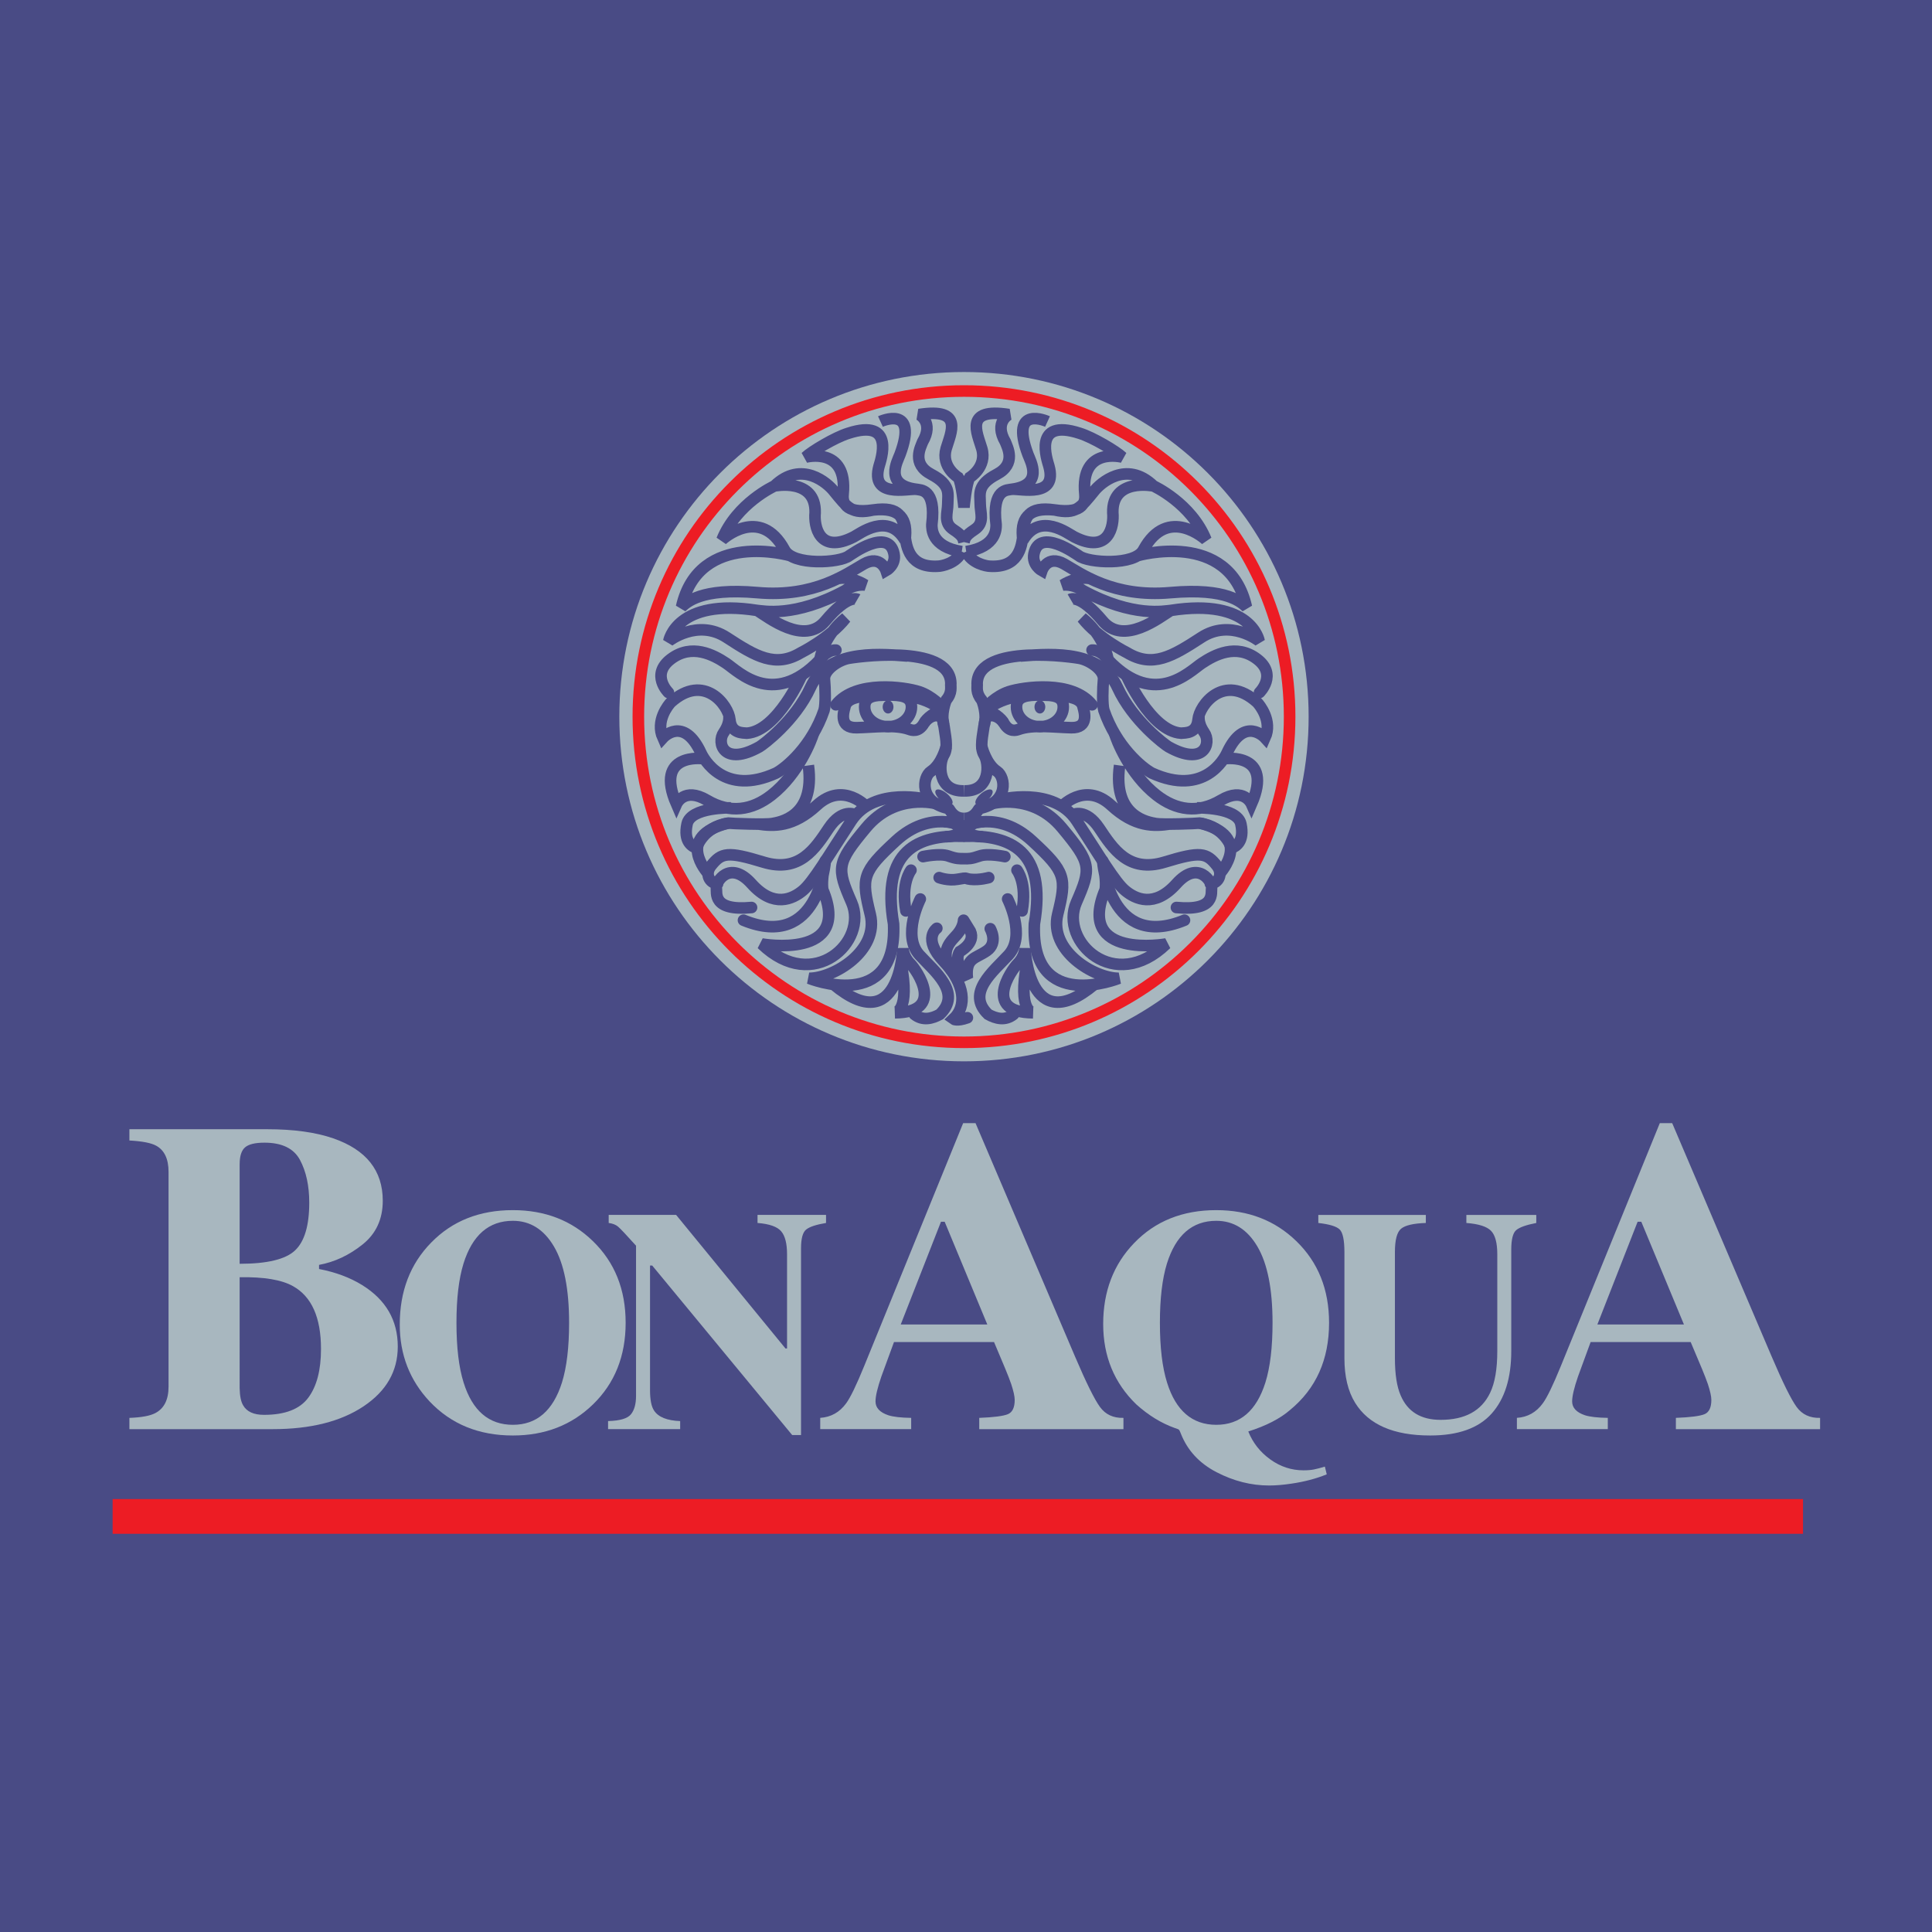 <?xml version="1.0" encoding="utf-8"?>
<!-- Generator: Adobe Illustrator 13.0.0, SVG Export Plug-In . SVG Version: 6.00 Build 14948)  -->
<!DOCTYPE svg PUBLIC "-//W3C//DTD SVG 1.0//EN" "http://www.w3.org/TR/2001/REC-SVG-20010904/DTD/svg10.dtd">
<svg version="1.0" id="Layer_1" xmlns="http://www.w3.org/2000/svg" xmlns:xlink="http://www.w3.org/1999/xlink" x="0px" y="0px"
	 width="192.756px" height="192.756px" viewBox="0 0 192.756 192.756" enable-background="new 0 0 192.756 192.756"
	 xml:space="preserve">
<g>
	<polygon fill-rule="evenodd" clip-rule="evenodd" fill="#494B85" points="0,0 192.756,0 192.756,192.756 0,192.756 0,0 	"/>
	<polygon fill-rule="evenodd" clip-rule="evenodd" fill="#494B85" points="189.921,172.653 189.921,20.103 2.834,20.103 
		2.834,172.653 189.921,172.653 189.921,172.653 	"/>
	
		<line fill="none" stroke="#ED1C24" stroke-width="3.465" stroke-miterlimit="2.613" x1="11.236" y1="151.294" x2="179.887" y2="151.294"/>
	<path fill-rule="evenodd" clip-rule="evenodd" fill="#A8B7BF" d="M23.911,116.145c0-0.807,0.18-1.366,0.542-1.676
		c0.361-0.31,1.005-0.465,1.931-0.465c1.75,0,2.933,0.577,3.548,1.729c0.615,1.153,0.922,2.573,0.922,4.259
		c0,2.278-0.47,3.863-1.411,4.757c-0.94,0.895-2.785,1.34-5.533,1.34l0,0V116.145L23.911,116.145L23.911,116.145z M27.209,142.586
		c3.776,0,6.799-0.761,9.07-2.281s3.407-3.506,3.407-5.956c0-2.623-1.187-4.671-3.559-6.141c-1.215-0.749-2.647-1.282-4.296-1.6l0,0
		v-0.411l0,0c1.562-0.287,3.012-0.969,4.351-2.043c1.338-1.073,2.007-2.525,2.007-4.356c0-3.012-1.649-5.088-4.948-6.227
		c-1.75-0.605-3.949-0.908-6.596-0.908l0,0H12.91v1.124l0,0c1.287,0.072,2.176,0.245,2.669,0.52
		c0.824,0.447,1.237,1.318,1.237,2.616l0,0v21.426l0,0c0,1.297-0.442,2.177-1.324,2.637c-0.521,0.274-1.382,0.433-2.582,0.476l0,0
		v1.125H27.209L27.209,142.586L27.209,142.586z M23.911,127.43c2.416-0.043,4.188,0.253,5.316,0.887
		c1.866,1.038,2.799,3.128,2.799,6.27c0,2.104-0.423,3.727-1.27,4.864c-0.846,1.14-2.318,1.709-4.416,1.709
		c-1.027,0-1.722-0.317-2.083-0.952c-0.217-0.36-0.333-0.93-0.347-1.708l0,0V127.43L23.911,127.43L23.911,127.43z"/>
	<path fill-rule="evenodd" clip-rule="evenodd" fill="#A8B7BF" d="M46.254,137.938c-0.476-1.514-0.713-3.5-0.713-5.962
		c0-2.419,0.233-4.385,0.698-5.898c0.888-2.852,2.531-4.278,4.929-4.278c1.725,0,3.092,0.854,4.1,2.564
		c1.007,1.709,1.511,4.246,1.511,7.612c0,2.451-0.238,4.438-0.713,5.962c-0.889,2.811-2.522,4.216-4.898,4.216
		C48.77,142.153,47.132,140.748,46.254,137.938L46.254,137.938L46.254,137.938L46.254,137.938z M43.015,123.977
		c-2.088,2.132-3.131,4.854-3.131,8.17c0,3.006,0.997,5.57,2.992,7.69c2.139,2.255,4.902,3.382,8.292,3.382
		c3.193,0,5.854-1.029,7.982-3.089c2.18-2.11,3.271-4.828,3.271-8.154c0-3.324-1.09-6.042-3.271-8.153
		c-2.118-2.059-4.779-3.088-7.982-3.088C47.84,120.734,45.123,121.814,43.015,123.977L43.015,123.977L43.015,123.977L43.015,123.977
		z"/>
	<path fill-rule="evenodd" clip-rule="evenodd" fill="#A8B7BF" d="M67.86,142.586v-0.804l0,0c-1.313-0.051-2.181-0.401-2.604-1.05
		c-0.269-0.401-0.403-1.086-0.403-2.054l0,0v-12.417h0.217l13.965,16.911h0.884v-18.625l0,0c0-0.967,0.167-1.59,0.503-1.868
		s1-0.499,1.992-0.664l0,0v-0.803h-6.835v0.803l0,0c1.178,0.093,1.963,0.368,2.356,0.826c0.392,0.458,0.589,1.223,0.589,2.293l0,0
		v9.405h-0.155l-10.912-13.327h-6.727v0.803l0,0c0.393,0.052,0.703,0.173,0.93,0.363c0.227,0.19,0.826,0.825,1.798,1.906l0,0v14.98
		l0,0c0,0.813-0.17,1.429-0.512,1.845c-0.341,0.418-1.101,0.642-2.278,0.672l0,0v0.804H67.86L67.86,142.586L67.86,142.586z"/>
	<path fill-rule="evenodd" clip-rule="evenodd" fill="#A8B7BF" d="M93.881,121.896h0.369l4.253,10.247h-8.636L93.881,121.896
		L93.881,121.896L93.881,121.896z M90.909,142.586v-1.125l0,0c-1.013-0.014-1.773-0.101-2.279-0.26
		c-0.854-0.287-1.28-0.748-1.28-1.383c0-0.52,0.194-1.348,0.585-2.486c0.188-0.533,0.608-1.679,1.259-3.438l0,0h9.981l1.128,2.681
		l0,0c0.246,0.591,0.441,1.096,0.586,1.514c0.231,0.706,0.348,1.232,0.348,1.578c0,0.764-0.229,1.239-0.684,1.427
		c-0.456,0.188-1.407,0.311-2.854,0.367l0,0v1.125h14.387v-1.125l0,0c-1.013,0.029-1.794-0.335-2.344-1.092
		s-1.382-2.438-2.495-5.048l0,0l-9.917-23.264h-1.237l-9.874,24.236l0,0c-0.781,1.918-1.382,3.156-1.801,3.719
		c-0.651,0.894-1.512,1.377-2.583,1.448l0,0v1.125H90.909L90.909,142.586L90.909,142.586z"/>
	<path fill-rule="evenodd" clip-rule="evenodd" fill="#A8B7BF" d="M116.437,137.938c-0.476-1.514-0.713-3.5-0.713-5.962
		c0-2.419,0.232-4.385,0.697-5.898c0.888-2.852,2.531-4.278,4.929-4.278c1.726,0,3.092,0.854,4.1,2.564
		c1.008,1.709,1.512,4.246,1.512,7.612c0,2.451-0.238,4.438-0.714,5.962c-0.889,2.811-2.521,4.216-4.897,4.216
		C118.952,142.153,117.314,140.748,116.437,137.938L116.437,137.938L116.437,137.938L116.437,137.938z M113.15,124.023
		c-2.057,2.131-3.085,4.823-3.085,8.076c0,3.212,1.101,5.884,3.302,8.015c1.198,1.081,2.47,1.864,3.812,2.348
		c0.259,0.082,0.408,0.144,0.45,0.186c0.041,0.041,0.104,0.17,0.186,0.386c0.661,1.679,1.848,2.96,3.558,3.846
		c1.71,0.885,3.459,1.328,5.246,1.328c0.672,0,1.416-0.062,2.232-0.186c1.281-0.186,2.454-0.494,3.519-0.927l0,0l-0.187-0.771l0,0
		c-0.444,0.133-0.809,0.229-1.093,0.285s-0.633,0.085-1.046,0.085c-1.198,0-2.302-0.363-3.309-1.089
		c-1.008-0.726-1.739-1.655-2.193-2.787c1.787-0.566,3.177-1.282,4.169-2.146c2.594-2.132,3.891-5.029,3.891-8.695
		c0-3.324-1.09-6.042-3.271-8.153c-2.118-2.059-4.779-3.088-7.982-3.088C117.991,120.734,115.258,121.83,113.15,124.023
		L113.15,124.023L113.15,124.023L113.15,124.023z"/>
	<path fill-rule="evenodd" clip-rule="evenodd" fill="#A8B7BF" d="M131.528,122.016c1.105,0.124,1.816,0.34,2.132,0.648
		c0.314,0.31,0.473,1.061,0.473,2.255l0,0v10.578l0,0c0,1.822,0.356,3.311,1.069,4.463c1.344,2.173,3.839,3.259,7.486,3.259
		c2.79,0,4.836-0.73,6.139-2.192c1.302-1.462,1.952-3.537,1.952-6.225l0,0v-10.114l0,0c0-1.02,0.163-1.671,0.488-1.954
		c0.326-0.283,0.995-0.522,2.008-0.718l0,0v-0.803H146.3v0.803l0,0c1.22,0.093,2.039,0.353,2.457,0.779
		c0.418,0.428,0.628,1.208,0.628,2.34l0,0v9.667l0,0c0,1.782-0.238,3.166-0.713,4.154c-0.858,1.803-2.507,2.703-4.945,2.703
		c-1.963,0-3.291-0.813-3.983-2.44c-0.382-0.875-0.573-2.115-0.573-3.722l0,0v-10.578l0,0c0-1.215,0.207-1.992,0.62-2.332
		s1.235-0.53,2.465-0.571l0,0v-0.803h-10.727V122.016L131.528,122.016L131.528,122.016z"/>
	<path fill-rule="evenodd" clip-rule="evenodd" fill="#A8B7BF" d="M163.385,121.896h0.368l4.253,10.247h-8.636L163.385,121.896
		L163.385,121.896L163.385,121.896z M160.411,142.586v-1.125l0,0c-1.013-0.014-1.772-0.101-2.278-0.26
		c-0.854-0.287-1.28-0.748-1.28-1.383c0-0.52,0.195-1.348,0.586-2.486c0.188-0.533,0.607-1.679,1.259-3.438l0,0h9.981l1.129,2.681
		l0,0c0.245,0.591,0.44,1.096,0.586,1.514c0.231,0.706,0.347,1.232,0.347,1.578c0,0.764-0.228,1.239-0.684,1.427
		c-0.455,0.188-1.406,0.311-2.854,0.367l0,0v1.125h14.387v-1.125l0,0c-1.013,0.029-1.794-0.335-2.343-1.092
		c-0.551-0.757-1.383-2.438-2.496-5.048l0,0l-9.916-23.264h-1.237l-9.873,24.236l0,0c-0.782,1.918-1.383,3.156-1.802,3.719
		c-0.65,0.894-1.512,1.377-2.582,1.448l0,0v1.125H160.411L160.411,142.586L160.411,142.586z"/>
	<path fill-rule="evenodd" clip-rule="evenodd" fill="#A8B7BF" d="M96.177,105.889c18.99,0,34.386-15.395,34.386-34.386
		c0-18.991-15.396-34.386-34.386-34.386c-18.991,0-34.387,15.396-34.387,34.386C61.79,90.494,77.186,105.889,96.177,105.889
		L96.177,105.889L96.177,105.889L96.177,105.889z"/>
	<path fill="none" stroke="#494B85" stroke-width="1.155" stroke-miterlimit="2.613" d="M87.842,42.056c0,0,3.839-1.747,1.946,3.3
		c-0.253,0.677-1.607,3.046,1.629,3.459c0.38,0.095,1.999-0.127,1.554,3.522c0,0.349-0.095,2.222,2.983,2.697 M95.955,55.034
		c-3.078-0.476-2.983-2.348-2.983-2.697c0.444-3.649-1.174-3.427-1.554-3.522c-0.922-0.075-4.605,0.897-3.713-2.316
		c0.159-0.571,1.682-4.823-3.078-3.268c-1.333,0.412-3.649,1.809-4.252,2.38c0,0,4.22-1.111,3.745,3.681
		c-0.063,0.666,0,2.031,3.014,1.586c2.683-0.395,3.014,0.793,3.142,2.316c0.127,1.523,0.539,3.458,3.3,3.3
		C93.924,56.494,95.447,56.208,95.955,55.034 M95.955,55.034L95.955,55.034 M90.296,53.902c0.296-2.115-0.465-3.307-3.163-3.025
		c-2.125,0.487-2.591-0.232-3.945-1.883c-0.592-0.761-3.215-3.131-5.923-0.508c0,0,4.146-0.846,4.062,2.666
		c-0.127,1.312,0.38,4.188,3.85,2.412C85.769,53.268,88.604,51.025,90.296,53.902 M90.296,53.902L90.296,53.902 M78.883,55.447
		c0,0-9.138-2.666-10.884,5.108c0.476-0.412,1.872-1.936,7.583-1.428c5.712,0.508,8.917-1.904,10.599-2.856
		c1.682-0.952,2.221,0.667,2.221,0.667s1.015-0.571,0.793-1.682c-0.535-2.676-4.252,0.063-4.474,0.19
		c-0.92,0.729-5.584,1.015-6.441-0.571c-2.455-4.546-6.25-1.015-6.25-1.015c1.459-3.649,5.235-5.374,5.235-5.374 M83.453,57.763
		c1.364-0.381,2.855,0.603,2.855,0.603c-1.174-0.095-1.967,0.54-1.967,0.54c-5.077,2.761-8.25,2.031-8.79,1.999
		c-8.059-1.269-8.821,3.046-8.821,3.046s2.855-2.252,5.775-0.349c2.918,1.904,4.854,3.046,7.393,1.523c0,0,2.888-1.428,4.474-3.459
		c0,0-2.073,1.502-2.581,4.167 M85.547,59.794c0,0-0.943-0.55-3.205,2.158c-2.094,2.506-5.711-0.381-6.791-1.047"/>
	<path fill="none" stroke="#494B85" stroke-width="1.155" stroke-linecap="round" stroke-miterlimit="2.613" d="M66.688,69.091
		c0,0-1.819-1.777,0.254-3.343s4.23-0.423,5.5,0.423s4.95,4.781,9.815-0.846c0,0,0.593-0.508,1.143-0.465"/>
	<path fill="none" stroke="#494B85" stroke-width="1.155" stroke-miterlimit="2.613" d="M80.015,67.314c0,0-2.454,5.627-5.5,5.838
		c-0.423-0.042-1.565,0.042-1.692-1.354c-0.131-1.442-2.581-4.696-5.881-1.735c-0.254,0.254-1.565,1.861-0.804,3.554
		c0,0,2.052-2.28,3.808,1.523c0.254,0.55,2.285,4.357,7.488,1.988c1.013-0.545,3.554-2.665,4.781-6.262
		c0.169-0.592,0.126-2.157,0.042-3.088c-0.079-0.868,1.227-1.819,2.285-2.073c0.508-0.126,10.196-1.565,10.323,2.455
		c-0.042,0.38,0.169,0.931-0.466,1.692c0,0-0.592,1.354-0.211,2.623c0.084,0.762,0.454,2.097-0.011,2.835
		c-0.54,0.856-0.667,3.681,1.999,3.596 M72.696,71.333c0,0,0.238,0.68-0.481,1.738c-0.761,1.058,0.016,3.424,3.554,1.438
		c0.343-0.192,3.57-2.583,5.093-5.925c1.646-3.614,6.135-3.427,9.688-3.131"/>
	<path fill="none" stroke="#494B85" stroke-width="1.155" stroke-linecap="round" stroke-miterlimit="2.613" d="M94.019,70.572
		c0,0-1.016-1.142-2.327-1.565c-1.417-0.457-6.304-1.185-8.292,1.312"/>
	<path fill="none" stroke="#494B85" stroke-width="1.155" stroke-miterlimit="2.613" d="M94.104,70.995
		c0,0-1.607-1.819-5.542-1.65c-1.987,0.085-4.062,0-4.273,1.227c-0.127,0.465-0.604,2.073,1.185,2.031
		c1.776-0.042,3.808-0.338,5.246,0.169c0.233,0.082,0.931,0.338,1.481-0.635C92.412,71.714,93.342,70.868,94.104,70.995
		 M88.604,72.504c1.288,0,2.333-0.884,2.333-1.974c0-1.091-1.087-1.185-2.375-1.185c-1.289,0-2.292,0.094-2.292,1.185
		C86.27,71.62,87.315,72.504,88.604,72.504 M88.604,72.504L88.604,72.504"/>
	<path fill-rule="evenodd" clip-rule="evenodd" fill="#494B85" d="M88.604,71.188c0.297,0,0.538-0.295,0.538-0.658
		c0-0.364-0.241-0.658-0.538-0.658c-0.298,0-0.539,0.294-0.539,0.658C88.065,70.893,88.306,71.188,88.604,71.188L88.604,71.188
		L88.604,71.188L88.604,71.188z"/>
	<path fill="none" stroke="#494B85" stroke-width="1.155" stroke-miterlimit="2.613" d="M92.2,72.137
		c0.603-0.888,1.903-1.142,1.946,0.159 M94.399,74.485c0,0-0.418,1.753-1.522,2.475c-0.826,0.539-1.238,3.078,1.777,3.712
		c0.111,0.08,0.428,0.984,1.523,0.984"/>
	<path fill-rule="evenodd" clip-rule="evenodd" fill="#494B85" d="M93.905,79.904c0.455,0.373,0.945,0.507,1.096,0.301
		c0.151-0.206-0.095-0.675-0.55-1.047c-0.454-0.373-0.945-0.507-1.095-0.301C93.204,79.062,93.45,79.532,93.905,79.904
		L93.905,79.904L93.905,79.904L93.905,79.904z"/>
	<path fill="none" stroke="#494B85" stroke-width="1.155" stroke-miterlimit="2.613" d="M70.115,75.691
		c0,0-4.866-0.635-2.623,4.527c0,0,0.761-1.735,3.046-0.381c2.285,1.354,4.479,1.017,6.431-0.508
		c2.708-2.115,4.02-5.542,4.189-6.177 M72.907,80.599c0,0-3.993-0.093-4.357,1.608c-0.381,1.777,0.507,2.242,0.931,2.412
		c0,0,0.634-2.116,3.173-2.496c0.296,0.042,3.765,0.169,4.4,0.042c0.634-0.127,4.315-0.592,3.596-5.796 M86.531,80.557
		c0,0-2.37-2.666-5.035-0.211c-2.378,2.19-4.273,2.115-5.923,1.861"/>
	<path fill="none" stroke="#494B85" stroke-width="1.155" stroke-linecap="round" stroke-miterlimit="2.613" d="M92.666,79.795
		c0,0-5.416-1.438-7.743,2.116c-2.327,3.554-3.808,6.092-4.823,6.938s-2.919,1.777-5.119-0.677s-3.597-0.126-3.512,0.381
		c0.084,0.507-0.465,2.369,3.512,1.989 M85.304,81.276c0,0-1.269-0.677-2.623,1.354s-2.919,4.484-6.516,3.385
		c-3.596-1.1-4.183-0.938-5.204,0.338c-0.677,0.846-0.169,1.777,0.635,1.819"/>
	<path fill="none" stroke="#494B85" stroke-width="1.155" stroke-miterlimit="2.613" d="M70.623,87.114
		c0,0-3.384-3.68,2.031-4.992"/>
	<path fill="none" stroke="#494B85" stroke-width="1.155" stroke-linecap="round" stroke-miterlimit="2.613" d="M93.448,80.197
		c0,0-4.083-1.164-7.044,2.391c-2.962,3.554-2.932,4.011-1.439,7.446c1.692,3.892-3.807,9.138-8.969,4.146
		c0,0,9.054,1.607,6.092-5.416c-0.084-0.592-0.042-1.354,0.254-2.876 M82.342,85.888c0,0-0.635,9.011-8.165,5.923 M96.092,82.418
		c0,0-3.297-1.667-6.7,1.467c-3.402,3.135-3.457,3.694-2.566,7.333c0.895,3.651-3.639,6.389-6.092,6.389c0,0,8.8,3.554,8.419-5.416
		c-1.269-7.404,2.454-8.884,6.939-8.757 M90.888,86.818c0,0-1.015,1.27-0.507,4.062 M91.819,89.695c0,0-1.861,3.639-0.084,5.584
		c1.473,1.613,4.288,3.779,2.031,5.924c-0.762,0.423-1.692,0.677-2.539,0"/>
	<path fill="none" stroke="#494B85" stroke-width="1.155" stroke-miterlimit="2.613" d="M83.167,98.22
		c6.6,5.5,6.917-3.617,6.917-3.617s0.042,0.846,0.719,1.523s3.564,4.887-1.513,4.918c0,0,1.555-0.095,0.603-4.95"/>
	<path fill="none" stroke="#494B85" stroke-width="1.155" stroke-linecap="round" stroke-miterlimit="2.613" d="M93.469,92.614
		c0,0-1.481,1.016,0.677,3.3c2.158,2.285,2.327,4.484,0.973,5.754c0,0,0.338,0.254,1.396-0.127 M98.8,92.657
		c0,0,0.804,1.396-0.339,2.2c-1.142,0.804-2.157,0.677-1.946,2.75c0,0-1.48-1.607-0.761-2.665c0,0,1.602-0.859,1.058-2.031
		 M96.812,92.911l-0.677-1.1 M96.134,91.811c0,0,0,0.635-0.592,1.354s-1.84,1.565-0.698,3.596 M94.399,81.995
		c0.71,0,1.396,0.415,1.396,0.762c0,0.347-0.601,0.719-1.312,0.719"/>
	<path fill="none" stroke="#494B85" stroke-width="1.155" stroke-miterlimit="2.613" d="M104.511,42.056
		c0,0-3.838-1.747-1.946,3.3c0.254,0.677,1.608,3.046-1.628,3.459c-0.381,0.095-2-0.127-1.555,3.522
		c0,0.349,0.095,2.222-2.983,2.697 M96.399,55.034c3.078-0.476,2.983-2.348,2.983-2.697c-0.445-3.649,1.174-3.427,1.555-3.522
		c0.922-0.075,4.605,0.897,3.712-2.316c-0.158-0.571-1.682-4.823,3.078-3.268c1.333,0.412,3.649,1.809,4.252,2.38
		c0,0-4.221-1.111-3.744,3.681c0.063,0.666,0,2.031-3.015,1.586c-2.684-0.395-3.015,0.793-3.141,2.316
		c-0.128,1.523-0.54,3.458-3.301,3.3C98.429,56.494,96.907,56.208,96.399,55.034 M96.399,55.034L96.399,55.034 M102.058,53.902
		c-0.297-2.115,0.465-3.307,3.162-3.025c2.126,0.487,2.592-0.232,3.945-1.883c0.593-0.761,3.215-3.131,5.923-0.508
		c0,0-4.146-0.846-4.062,2.666c0.127,1.312-0.381,4.188-3.85,2.412C106.584,53.268,103.75,51.025,102.058,53.902 M102.058,53.902
		L102.058,53.902 M113.47,55.447c0,0,9.139-2.666,10.884,5.108c-0.476-0.412-1.872-1.936-7.583-1.428
		c-5.712,0.508-8.917-1.904-10.599-2.856c-1.682-0.952-2.222,0.667-2.222,0.667s-1.015-0.571-0.793-1.682
		c0.535-2.676,4.252,0.063,4.475,0.19c0.92,0.729,5.584,1.015,6.441-0.571c2.454-4.546,6.251-1.015,6.251-1.015
		c-1.46-3.649-5.236-5.374-5.236-5.374 M108.9,57.763c-1.364-0.381-2.855,0.603-2.855,0.603c1.174-0.095,1.967,0.54,1.967,0.54
		c5.077,2.761,8.251,2.031,8.79,1.999c8.06-1.269,8.821,3.046,8.821,3.046s-2.856-2.252-5.775-0.349s-4.854,3.046-7.394,1.523
		c0,0-2.888-1.428-4.474-3.459c0,0,2.073,1.502,2.581,4.167 M106.807,59.794c0,0,0.942-0.55,3.204,2.158
		c2.095,2.506,5.712-0.381,6.791-1.047"/>
	<path fill="none" stroke="#494B85" stroke-width="1.155" stroke-linecap="round" stroke-miterlimit="2.613" d="M125.665,69.091
		c0,0,1.819-1.777-0.254-3.343c-2.072-1.565-4.23-0.423-5.5,0.423s-4.95,4.781-9.815-0.846c0,0-0.592-0.508-1.143-0.465"/>
	<path fill="none" stroke="#494B85" stroke-width="1.155" stroke-miterlimit="2.613" d="M112.338,67.314
		c0,0,2.454,5.627,5.5,5.838c0.424-0.042,1.565,0.042,1.692-1.354c0.131-1.442,2.581-4.696,5.881-1.735
		c0.254,0.254,1.565,1.861,0.804,3.554c0,0-2.052-2.28-3.808,1.523c-0.254,0.55-2.284,4.357-7.488,1.988
		c-1.013-0.545-3.554-2.665-4.781-6.262c-0.169-0.592-0.127-2.157-0.042-3.088c0.079-0.868-1.227-1.819-2.284-2.073
		c-0.508-0.126-10.196-1.565-10.323,2.455c0.042,0.38-0.169,0.931,0.465,1.692c0,0,0.593,1.354,0.212,2.623
		c-0.085,0.762-0.454,2.097,0.011,2.835c0.539,0.856,0.666,3.681-1.999,3.596 M119.657,71.333c0,0-0.238,0.68,0.481,1.738
		c0.762,1.058-0.016,3.424-3.554,1.438c-0.344-0.192-3.57-2.583-5.093-5.925c-1.646-3.614-6.135-3.427-9.688-3.131"/>
	<path fill="none" stroke="#494B85" stroke-width="1.155" stroke-linecap="round" stroke-miterlimit="2.613" d="M98.334,70.572
		c0,0,1.016-1.142,2.327-1.565c1.416-0.457,6.304-1.185,8.292,1.312"/>
	<path fill="none" stroke="#494B85" stroke-width="1.155" stroke-miterlimit="2.613" d="M98.25,70.995c0,0,1.607-1.819,5.542-1.65
		c1.986,0.085,4.062,0,4.273,1.227c0.126,0.465,0.604,2.073-1.186,2.031c-1.776-0.042-3.807-0.338-5.246,0.169
		c-0.232,0.082-0.931,0.338-1.48-0.635C99.942,71.714,99.011,70.868,98.25,70.995 M103.75,72.504c-1.289,0-2.334-0.884-2.334-1.974
		c0-1.091,1.087-1.185,2.376-1.185s2.291,0.094,2.291,1.185C106.083,71.62,105.038,72.504,103.75,72.504 M103.75,72.504
		L103.75,72.504"/>
	<path fill-rule="evenodd" clip-rule="evenodd" fill="#494B85" d="M103.75,71.188c-0.298,0-0.539-0.295-0.539-0.658
		c0-0.364,0.241-0.658,0.539-0.658c0.297,0,0.538,0.294,0.538,0.658C104.288,70.893,104.047,71.188,103.75,71.188L103.75,71.188
		L103.75,71.188L103.75,71.188z"/>
	<path fill="none" stroke="#494B85" stroke-width="1.155" stroke-miterlimit="2.613" d="M100.153,72.137
		c-0.603-0.888-1.903-1.142-1.946,0.159 M97.953,74.485c0,0,0.419,1.753,1.523,2.475c0.825,0.539,1.237,3.078-1.776,3.712
		c-0.111,0.08-0.429,0.984-1.523,0.984"/>
	<path fill-rule="evenodd" clip-rule="evenodd" fill="#494B85" d="M98.448,79.904c-0.454,0.373-0.944,0.507-1.096,0.301
		c-0.15-0.206,0.096-0.675,0.551-1.047c0.454-0.373,0.944-0.507,1.095-0.301C99.149,79.062,98.902,79.532,98.448,79.904
		L98.448,79.904L98.448,79.904L98.448,79.904z"/>
	<path fill="none" stroke="#494B85" stroke-width="1.155" stroke-miterlimit="2.613" d="M122.238,75.691
		c0,0,4.865-0.635,2.623,4.527c0,0-0.762-1.735-3.046-0.381c-2.285,1.354-4.48,1.017-6.432-0.508
		c-2.707-2.115-4.019-5.542-4.188-6.177 M119.446,80.599c0,0,3.993-0.093,4.357,1.608c0.381,1.777-0.508,2.242-0.931,2.412
		c0,0-0.635-2.116-3.174-2.496c-0.296,0.042-3.765,0.169-4.399,0.042s-4.315-0.592-3.597-5.796 M105.822,80.557
		c0,0,2.369-2.666,5.035-0.211c2.379,2.19,4.273,2.115,5.923,1.861"/>
	<path fill="none" stroke="#494B85" stroke-width="1.155" stroke-linecap="round" stroke-miterlimit="2.613" d="M99.688,79.795
		c0,0,5.416-1.438,7.743,2.116c2.327,3.554,3.808,6.092,4.823,6.938c1.015,0.846,2.919,1.777,5.119-0.677
		c2.199-2.454,3.596-0.126,3.512,0.381c-0.085,0.507,0.465,2.369-3.512,1.989 M107.05,81.276c0,0,1.269-0.677,2.623,1.354
		c1.354,2.031,2.919,4.484,6.516,3.385c3.596-1.1,4.183-0.938,5.203,0.338c0.678,0.846,0.17,1.777-0.634,1.819"/>
	<path fill="none" stroke="#494B85" stroke-width="1.155" stroke-miterlimit="2.613" d="M121.73,87.114
		c0,0,3.385-3.68-2.031-4.992"/>
	<path fill="none" stroke="#494B85" stroke-width="1.155" stroke-linecap="round" stroke-miterlimit="2.613" d="M98.905,80.197
		c0,0,4.083-1.164,7.044,2.391c2.962,3.554,2.933,4.011,1.439,7.446c-1.693,3.892,3.807,9.138,8.969,4.146
		c0,0-9.054,1.607-6.092-5.416c0.084-0.592,0.041-1.354-0.255-2.876 M110.011,85.888c0,0,0.635,9.011,8.166,5.923 M96.261,82.418
		c0,0,3.297-1.667,6.7,1.467s3.457,3.694,2.565,7.333c-0.895,3.651,3.639,6.389,6.093,6.389c0,0-8.801,3.554-8.42-5.416
		c1.27-7.404-2.454-8.884-6.938-8.757 M101.465,86.818c0,0,1.016,1.27,0.508,4.062 M100.534,89.695c0,0,1.861,3.639,0.085,5.584
		c-1.473,1.613-4.288,3.779-2.031,5.924c0.762,0.423,1.692,0.677,2.539,0"/>
	<path fill="none" stroke="#494B85" stroke-width="1.155" stroke-miterlimit="2.613" d="M109.187,98.22
		c-6.601,5.5-6.918-3.617-6.918-3.617s-0.042,0.846-0.719,1.523s-3.564,4.887,1.512,4.918c0,0-1.555-0.095-0.603-4.95"/>
	<path fill="none" stroke="#494B85" stroke-width="1.155" stroke-linecap="round" stroke-miterlimit="2.613" d="M97.953,81.995
		c-0.71,0-1.396,0.415-1.396,0.762c0,0.347,0.602,0.719,1.312,0.719"/>
	<path fill="none" stroke="#494B85" stroke-width="1.155" stroke-miterlimit="2.613" d="M96.177,54.083
		c0.095-0.381,0.127-0.635,1.047-1.238c1.05-0.688,0.571-1.65,0.571-2.602c0-0.952-0.349-1.872,1.649-2.919
		c1.999-1.047,1.048-2.729,0.857-3.237c-1.143-1.967,0.349-2.729,0.349-2.729c-4.485-0.7-3.161,1.811-2.697,3.395
		c0.54,1.84-1.205,2.887-1.205,2.887c-0.349,0.54-0.571,2.983-0.571,2.983s-0.222-2.443-0.571-2.983c0,0-1.745-1.047-1.206-2.887
		c0.465-1.584,1.789-4.095-2.697-3.395c0,0,1.491,0.761,0.349,2.729c-0.19,0.508-1.142,2.19,0.857,3.237s1.65,1.967,1.65,2.919
		c0,0.952-0.48,1.914,0.571,2.602C96.05,53.447,96.082,53.702,96.177,54.083 M96.177,54.083L96.177,54.083"/>
	<polygon fill-rule="evenodd" clip-rule="evenodd" fill="#494B85" points="96.621,83.37 96.621,82.428 95.786,82.428 95.786,83.37 
		96.621,83.37 96.621,83.37 	"/>
	<path fill="none" stroke="#494B85" stroke-width="1.155" stroke-linecap="round" stroke-miterlimit="2.613" d="M100.254,85.464
		c0,0-1.671-0.36-2.517-0.063c-0.847,0.296-1.095,0.275-1.563,0.27c-0.478-0.005-0.717,0.027-1.563-0.27
		c-0.846-0.296-2.517,0.063-2.517,0.063 M98.646,87.559c0,0-0.9,0.262-1.819,0.169c-0.417-0.042-0.42-0.148-0.653-0.106
		c-0.233,0.042-0.42,0.064-0.653,0.106c-0.909,0.166-1.819-0.169-1.819-0.169"/>
	<path fill="none" stroke="#ED1C24" stroke-width="1.155" stroke-linecap="round" stroke-miterlimit="2.613" d="M96.177,103.992
		c17.942,0,32.489-14.547,32.489-32.49s-14.547-32.489-32.489-32.489c-17.943,0-32.489,14.546-32.489,32.489
		S78.234,103.992,96.177,103.992 M96.177,103.992L96.177,103.992"/>
</g>
</svg>
